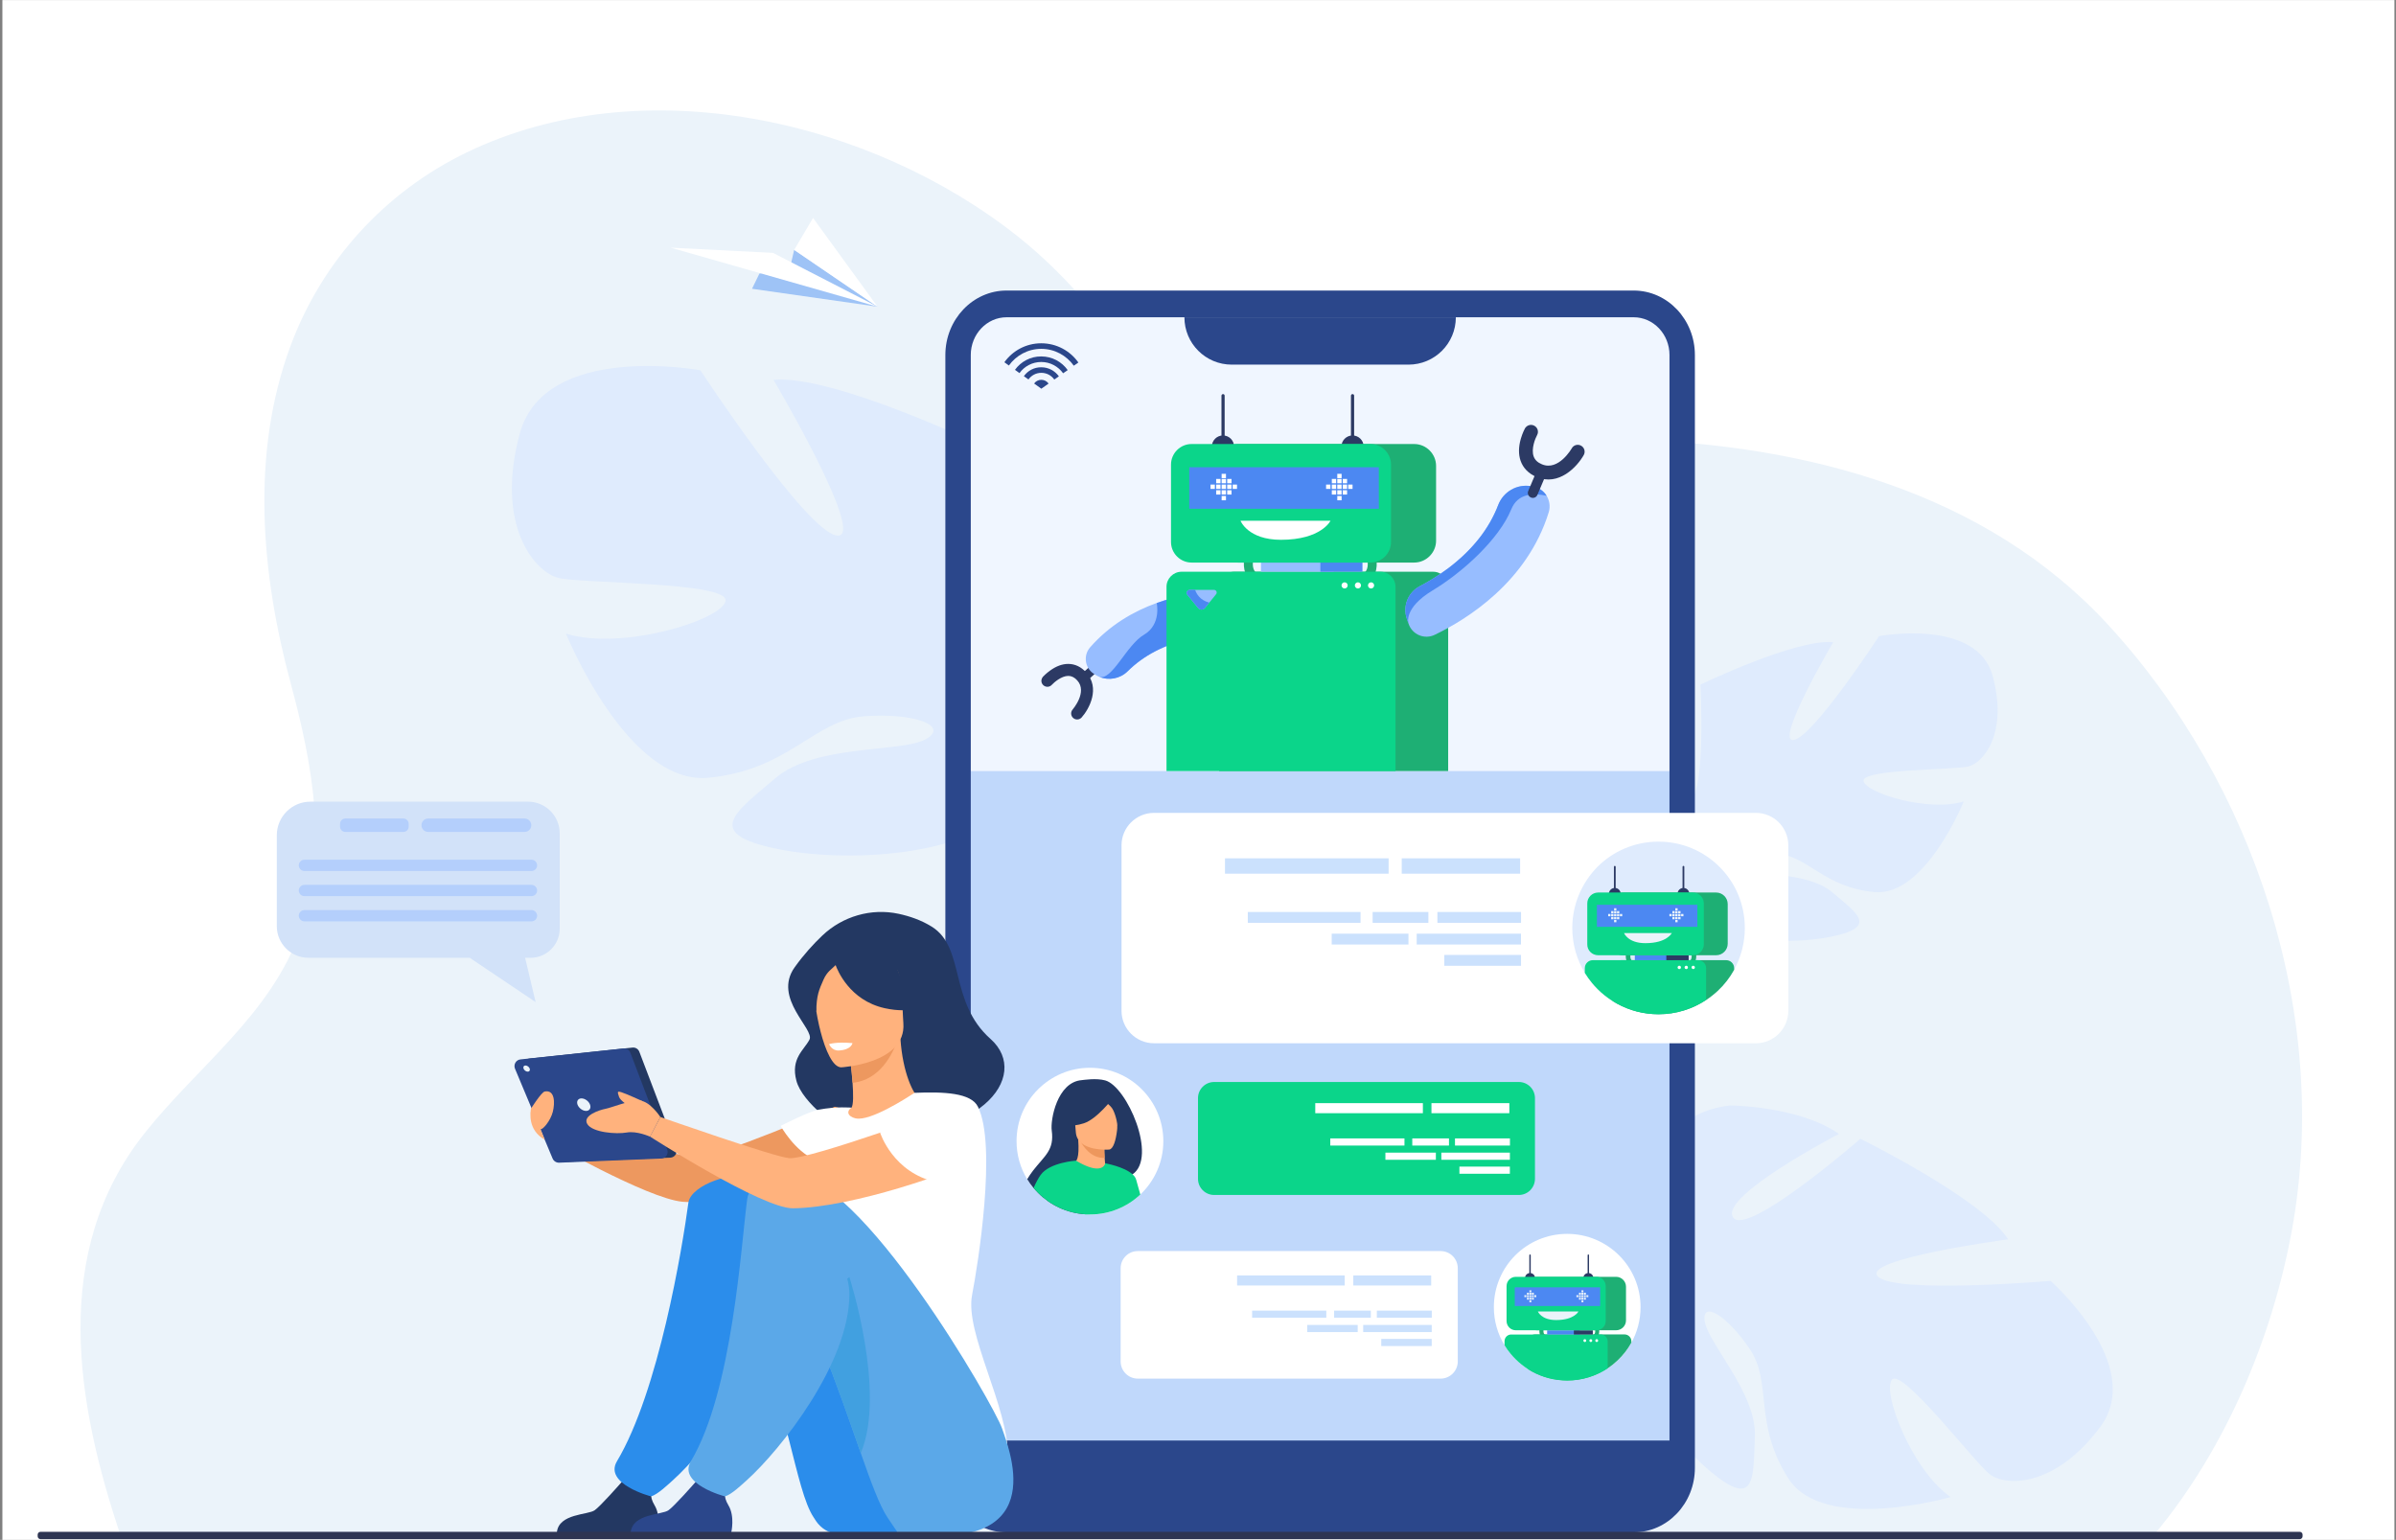 <?xml version="1.0" encoding="utf-8"?>
<!-- Generator: Adobe Illustrator 23.1.0, SVG Export Plug-In . SVG Version: 6.00 Build 0)  -->
<svg version="1.1" id="Слой_1" xmlns="http://www.w3.org/2000/svg" xmlns:xlink="http://www.w3.org/1999/xlink" x="0px" y="0px"
	 viewBox="0 0 2716.2 1745.8" style="enable-background:new 0 0 2716.2 1745.8;" xml:space="preserve">
<rect x="0" y="0" width="2716.2" height="1745.8" fill="#808080" stroke="none"/>
<style type="text/css">
	.st0{fill:#FFFFFF;}
	.st1{fill:#EBF3FA;}
	.st2{fill:#DFEBFD;}
	.st3{fill:#D2E2F9;}
	.st4{fill:#B4CFFC;}
	.st5{fill:#9EC3F6;}
	.st6{fill:#C0D8FB;}
	.st7{fill:#0BD58A;}
	.st8{fill:#F0F6FF;}
	.st9{fill:#2C3A64;}
	.st10{fill:#97BDFF;}
	.st11{fill:#4C88F2;}
	.st12{fill:#1EAF74;}
	.st13{fill:#2B478B;}
	.st14{fill:#233862;}
	.st15{fill:#ED985F;}
	.st16{fill:#FFB27D;}
	.st17{fill:#2B8DEB;}
	.st18{fill:#5BA8E8;}
	.st19{fill:#41A0E0;}
	.st20{fill:#ED975D;}
	.st21{fill:#CBE1FD;}
	.st22{fill:#2E3552;}
</style>
<rect x="2.7" y="0" transform="matrix(-1 -4.489710e-11 4.489710e-11 -1 2717.117 1749.146)" class="st0" width="2711.7" height="1749.1"/>
<g>
	<path class="st1" d="M2443.7,1738c79.5-96.2,131.7-219.9,154.2-341.7c45-243.3-41.5-507.1-208.3-688.2
		c-138.7-150.7-343.3-203.8-541.7-209.7c-85.8-2.6-171.5,3.1-256.8,11.7c-55,5.5-111.5,16-166.9,14.2
		c-52.5-1.7-85.7-43.6-114.8-82.3c-47-62.6-93.2-124.3-155-173.5C986.5,135,728.1,76.7,529.1,172.8
		C436.6,217.5,365.2,295.6,329.4,392c-45.5,122.7-33.3,258.9,0.2,382.9c24.5,90.9,43,188.5,11,280.1
		c-33.3,95.3-116.6,153.8-177.1,230.3C57,1420,86.1,1591.1,137.4,1743L2443.7,1738z"/>
	<path class="st2" d="M2084.7,1285.6c0,0-134.7,70-120.2,94.3c14.6,24.3,144.5-88.8,144.5-88.8s138.1,67.9,167.5,114
		c0,0-167.7,22.3-147.6,42.2c20.1,19.9,195.7,4.9,195.7,4.9s108.5,95.6,56.3,165.6c-52.2,70-108.1,67-125.3,53.6
		c-17.1-13.3-99.2-120.8-110.8-107.2c-11.6,13.6,22.6,102.8,66.5,133.1c0,0-143.8,41.4-183.8-20.9c-40-62.3-18.2-108.5-43.6-146.5
		c-25.4-38.1-55.7-56.7-51.2-31.2s58.6,81.2,56.7,129.6c-1.9,48.3,1.3,83.7-52,38.6c-53.3-45.2-122.3-147.3-96-199.1
		c1.1-2.3,2.2-4.4,3.3-6.5c-2.5,3.9-3.3,6.5-3.3,6.5c-13.6-5.4-52.9,1.4-82.2,7.7c-4.8,1.4-11.6,2.9-21.1,4.8c0,0,0,0,0,0
		c-4.2,1-7.6,1.8-9.9,2.4c-62.4,18.3-136.6,92.7-136.6,92.7l-12.1-9.1c62.7-90.4,165.7-98.9,165.7-98.9
		c76.6-13.3,122.5-51.5,122.5-51.5s-23.3-149.1,93.4-162.5C1961.1,1253.2,2039.8,1253.9,2084.7,1285.6z"/>
	<path class="st2" d="M1912.6,788.5c0,0-21.7,116.4,0.2,119.1s14.9-131.4,14.9-131.4s108.1-52.2,150.5-48.1c0,0-66.9,113.7-45,110.9
		c21.9-2.8,97-117.8,97-117.8s110.8-20.7,128.7,45c17.9,65.7-10.8,98.6-27.2,102.7c-16.4,4.1-121.8,2.9-119.1,16.6
		c2.8,13.7,74,35.5,113.6,23.1c0,0-43.7,108.2-101.2,102.8c-57.5-5.4-75.3-41-110.9-43.7c-35.6-2.7-61.6,6.9-43.8,16.5
		c17.8,9.6,78,3,106.8,27.4c28.8,24.4,52.1,39.4-1.3,50.4c-53.4,11-149.2,4.3-168.4-36.7c-0.8-1.8-1.6-3.5-2.4-5.1
		c1.2,3.4,2.4,5.1,2.4,5.1c-9.8,5.8-24.6,33.2-34.8,54.2c-1.5,3.6-3.8,8.5-7.2,15.3l0,0c-1.4,3-2.5,5.5-3.3,7.3
		c-18.8,47.1-8.7,128.4-8.7,128.4l-11.4,3.1c-25.4-81.9,18.9-149.3,18.9-149.3c28.7-53.4,27.2-100,27.2-100s-102.7-57.4-54.9-135.4
		C1833.3,848.8,1871.6,800.8,1912.6,788.5z"/>
	<path class="st2" d="M589.2,491.7c28.3-104.6,204.8-71.9,204.8-71.9S914,602.8,948.8,607.2c34.9,4.4-71.9-176.5-71.9-176.5
		c67.6-6.5,239.7,76.3,239.7,76.3s-10.9,213.6,24,209.2c34.9-4.4,0-189.6,0-189.6c65.4,19.6,126.4,95.9,126.4,95.9
		c76.3,124.2-87.2,215.7-87.2,215.7s-2.2,74.1,43.6,159.1l0,0c0,0,10.3,15.7,20.8,42.4h-17.8c-1.5-4.8-3.1-9.4-4.8-13.8
		c0,0,0-0.1,0-0.1c0-0.1-0.1-0.1-0.1-0.2c-1.2-2.8-3-6.7-5.2-11.4c0,0,0,0,0,0c0,0,0,0,0,0c-5.4-10.7-9.1-18.5-11.5-24.2
		c0,0,0,0,0-0.1c-16.3-33.5-39.8-77.1-55.5-86.2c0,0,2-2.8,3.8-8.2c-1.2,2.6-2.5,5.3-3.8,8.2c-30.5,65.4-183.1,76.3-268,58.8
		c-85-17.4-47.9-41.4-2.2-80.3c45.8-38.9,141.7-28.7,170-43.9c28.3-15.3-13.1-30.5-69.7-26.2c-56.7,4.4-85,61-176.5,69.7
		c-91.5,8.7-161.3-163.4-161.3-163.4c63.2,19.6,176.5-15.3,180.9-37c4.4-21.8-163.4-19.6-189.6-26.2
		C606.7,648.6,560.9,596.3,589.2,491.7z"/>
	<g>
		<path class="st3" d="M351.8,908.9h246.9c19.7,0,35.8,16.1,35.8,35.8V1053c0,18.1-14.8,32.9-32.9,32.9h-6.3l11.9,50.2l-74.7-50.2
			H349.6c-19.7,0-35.8-16.1-35.8-35.8V946.8C313.9,925.9,330.9,908.9,351.8,908.9z"/>
		<g>
			<path class="st4" d="M345.1,987.5h257.4c3.5,0,6.4-2.9,6.4-6.4l0,0c0-3.5-2.9-6.4-6.4-6.4H345.1c-3.5,0-6.4,2.9-6.4,6.4l0,0
				C338.8,984.6,341.6,987.5,345.1,987.5z"/>
			<path class="st4" d="M345.1,1016h257.4c3.5,0,6.4-2.9,6.4-6.4l0,0c0-3.5-2.9-6.4-6.4-6.4H345.1c-3.5,0-6.4,2.9-6.4,6.4l0,0
				C338.8,1013.2,341.6,1016,345.1,1016z"/>
			<path class="st4" d="M345.1,1044.6h257.4c3.5,0,6.4-2.9,6.4-6.4l0,0c0-3.5-2.9-6.4-6.4-6.4H345.1c-3.5,0-6.4,2.9-6.4,6.4l0,0
				C338.8,1041.7,341.6,1044.6,345.1,1044.6z"/>
			<path class="st4" d="M485.4,943.2h109.3c4.2,0,7.6-3.4,7.6-7.6l0,0c0-4.2-3.4-7.6-7.6-7.6H485.4c-4.2,0-7.6,3.4-7.6,7.6l0,0
				C477.8,939.8,481.2,943.2,485.4,943.2z"/>
			<path class="st4" d="M391.5,943.2h65.8c3.3,0,6-2.7,6-6V934c0-3.3-2.7-6-6-6h-65.8c-3.3,0-6,2.7-6,6v3.2
				C385.5,940.5,388.2,943.2,391.5,943.2z"/>
		</g>
	</g>
	<g>
		<polygon class="st5" points="852.5,327.4 994.8,347.7 900.3,283.3 895.5,304 860.9,310.2 		"/>
		<polygon class="st0" points="994.8,347.7 876.3,286.7 760.3,280.8 		"/>
		<polygon class="st0" points="900.3,283.3 994.8,347.7 921.7,247.1 		"/>
	</g>
	<path class="st6" d="M1086.1,401v1264.7c0,31.2,25.3,56.4,56.5,56.4h708c31.2,0,56.5-25.3,56.5-56.4V401
		c0-31.2-25.3-56.5-56.5-56.5h-708C1111.4,344.6,1086.1,369.8,1086.1,401z"/>
	<g>
		<path class="st0" d="M1633.1,1563h-343.2c-10.8,0-19.5-8.7-19.5-19.5v-105.6c0-10.8,8.7-19.5,19.5-19.5h343.2
			c10.8,0,19.5,8.7,19.5,19.5v105.6C1652.6,1554.2,1643.9,1563,1633.1,1563z"/>
	</g>
	<g>
		<path class="st7" d="M1721.8,1354.8h-345.4c-10.1,0-18.3-8.2-18.3-18.3V1245c0-10.1,8.2-18.3,18.3-18.3h345.4
			c10.1,0,18.3,8.2,18.3,18.3v91.4C1740.1,1346.6,1731.9,1354.8,1721.8,1354.8z"/>
	</g>
	<rect x="1100.5" y="344.6" class="st8" width="794.5" height="529.6"/>
	<g>
		<g>
			<g>
				<path class="st9" d="M1180.6,771c-0.3,2.1,0.5,4.4,2.2,5.9c2.8,2.5,7.1,2.3,9.6-0.5c2.6-2.8,10.9-10.1,18.7-10.1
					c3.7,0,7,1.7,10.1,5.1c12,13.2-5.1,32.8-5.2,33c-2.5,2.8-2.2,7.1,0.6,9.6c2.8,2.5,7.1,2.2,9.6-0.6c8.8-9.9,21.2-33.4,5.1-51.1
					c-5.7-6.3-12.7-9.6-20.3-9.6c-6.7,0-13.6,2.5-20.5,7.5c-4.8,3.4-7.9,6.8-8.3,7.2C1181.4,768.4,1180.8,769.7,1180.6,771z"/>
			</g>
			<g>
				<path class="st9" d="M1224.2,768c0,1.2,0.4,2.4,1.3,3.3c1.8,2,5,2.2,7,0.4l15.8-14.2c2-1.8,2.2-5,0.4-7c-1.8-2-5-2.2-7-0.4
					l-15.8,14.2C1224.8,765.3,1224.2,766.7,1224.2,768z"/>
			</g>
		</g>
		<g>
			<path class="st10" d="M1239.8,763.8l1.4,0.9c1.5,1,3.2,1.9,4.8,2.6c0,0,0,0,0.1,0c10.9,4.6,23.7,2.3,32.4-6.3
				c17.9-17.8,41.5-30.1,70.6-36.8c1.1-0.3,2.2-0.5,3.3-0.7c11-2.3,21.2-3.5,29.6-4c13-0.8,23.5-10.9,24.6-23.9l0.1-0.9l0.4-4.5
				c1.1-11.3-8-20.9-19.3-20.6c-11.1,0.3-25.7,1.4-42,4.6c-10.9,2.1-22.6,5.1-34.5,9.4c-26.1,9.4-53.2,24.9-75.5,50.3
				C1227.9,743,1229.7,757,1239.8,763.8z"/>
		</g>
		<path class="st11" d="M1246,767.3c10.9,4.6,23.7,2.3,32.4-6.3c17.9-17.8,41.5-30.1,70.6-36.8c1.1-0.3,2.2-0.5,3.3-0.7
			c-2.6-24.1-5.2-48.5-5.2-48.5l-1.3-0.7c-10.9,2.1-22.6,5.1-34.5,9.4c0,0,5.5,24.2-14.4,35.9C1276.9,731.3,1260.6,772.3,1246,767.3
			z"/>
		<g>
			<path class="st12" d="M1553.6,657.4c10.2-9.1,6.5-24.5,6.3-25.1l-9.7,2.8l4.8-1.4l-4.9,1.3c0,0.1,2.2,9.5-3.1,14.2L1553.6,657.4z
				"/>
		</g>
		<g>
			<path class="st12" d="M1417.2,657.4c-10.2-9.1-6.5-24.5-6.3-25.1l9.7,2.8l-4.8-1.4l4.9,1.3c0,0.1-2.2,9.5,3.1,14.2L1417.2,657.4z
				"/>
		</g>
		<path class="st12" d="M1641.7,665.3v208.9h-259.6V665.3c0-9.4,7.7-17.1,17-17.1h225.5c3.1,0,6,0.8,8.5,2.3
			c3.2,1.9,5.8,4.8,7.3,8.2C1641.2,660.8,1641.7,663,1641.7,665.3z"/>
		<path class="st7" d="M1582,665.3v208.9h-259.6V665.3c0-9.4,7.7-17.1,17.1-17.1h225.5C1574.3,648.2,1582,655.9,1582,665.3z"/>
		
			<rect x="1429.5" y="637.8" transform="matrix(-1 -4.490154e-11 4.490154e-11 -1 2941.373 1285.973)" class="st10" width="82.4" height="10.4"/>
		
			<rect x="1496.9" y="637.8" transform="matrix(-1 -4.489798e-11 4.489798e-11 -1 3041.436 1285.973)" class="st11" width="47.7" height="10.4"/>
		<path class="st10" d="M1346,674.3l12.1,14.9c2.1,2.6,5.9,2.6,8,0l4.8-6l7.7-9.5c1.6-2,0.2-4.9-2.3-4.9h-27.6
			C1345.8,668.8,1344.2,672.1,1346,674.3z"/>
		<path class="st11" d="M1346,674.3l12.1,14.9c2.1,2.6,5.9,2.6,8,0l4.8-6c-10.5-2.6-14.6-10-16.1-14.5h-6.2
			C1345.8,668.8,1344.2,672.1,1346,674.3z"/>
		<g>
			<path class="st10" d="M1596.8,707.2C1596.8,707.2,1596.8,707.2,1596.8,707.2l-1.7-4.9l-0.3-1c-4.8-14.1,1.4-29.6,14.6-36.6
				c9.4-4.9,20.7-11.7,32.3-20.4c27.4-20.7,46.4-44.7,56.7-71.7c5.8-15.1,21.3-24.1,37.3-21.4l1.9,0.3c6.8,1.2,12.4,5.2,15.7,10.6
				c3.3,5.4,4.4,12.1,2.4,18.7c-24.5,79.2-93,121.5-129,138.8C1615,725.4,1601,719.6,1596.8,707.2z"/>
		</g>
		<path class="st11" d="M1596.8,707.2l-1.7-4.9l-0.3-1c-4.8-14.1,1.4-29.6,14.6-36.6c9.4-4.9,20.7-11.7,32.3-20.4
			c27.4-20.7,46.4-44.7,56.7-71.7c5.8-15.1,21.3-24.1,37.3-21.4l1.9,0.3c6.8,1.2,12.4,5.2,15.7,10.6c-15.2-3.4-32.7-2.7-40,15.2
			c-14.1,34.5-55.8,72-89.4,92.2C1591,689.4,1596.5,706.5,1596.8,707.2z"/>
		<g>
			<g>
				<path class="st9" d="M1732.2,482.5c2.2-1.1,4.9-1.1,7.2,0.2c3.8,2.1,5.2,6.8,3.1,10.6c-2.1,3.8-6.9,15.7-3.9,24.1
					c1.4,4,4.5,7,9.4,9c18.9,8,33.7-17.9,33.8-18.1c2.1-3.8,6.9-5.1,10.6-3c3.8,2.1,5.1,6.9,3,10.6c-7.5,13.3-28.2,35.6-53.5,24.9
					c-9-3.8-15.2-10.1-18.1-18.4c-2.5-7.3-2.4-15.7,0.3-25.1c1.9-6.5,4.4-11.2,4.7-11.7C1729.6,484.3,1730.8,483.2,1732.2,482.5z"/>
			</g>
			<g>
				<path class="st9" d="M1745.3,531c1.3-0.4,2.7-0.4,4.1,0.1c2.9,1.2,4.3,4.6,3,7.4l-9.5,22.5c-1.2,2.9-4.5,4.3-7.4,3
					c-2.9-1.2-4.3-4.6-3-7.4l9.5-22.5C1742.6,532.6,1743.9,531.5,1745.3,531z"/>
			</g>
		</g>
		<path class="st9" d="M1520.7,506.3c0-7,5.7-12.6,12.6-12.6c7,0,12.6,5.7,12.6,12.6c0,7-5.7,12.6-12.6,12.6
			C1526.4,519,1520.7,513.3,1520.7,506.3z"/>
		<path class="st9" d="M1533.3,501.5L1533.3,501.5c-1,0-1.8-0.8-1.8-1.8v-51.1c0-1,0.8-1.8,1.8-1.8l0,0c1,0,1.8,0.8,1.8,1.8v51.1
			C1535.2,500.7,1534.3,501.5,1533.3,501.5z"/>
		<path class="st9" d="M1373.8,506.3c0-7,5.7-12.6,12.6-12.6c7,0,12.6,5.7,12.6,12.6c0,7-5.7,12.6-12.6,12.6
			C1379.5,519,1373.8,513.3,1373.8,506.3z"/>
		<path class="st12" d="M1403.4,637.8h199.8c13.6,0,24.8-11.2,24.8-24.8v-84.8c0-13.6-11.2-24.8-24.8-24.8h-199.8
			c-13.6,0-24.8,11.2-24.8,24.8V613C1378.7,626.6,1389.8,637.8,1403.4,637.8z"/>
		<path class="st7" d="M1350.8,637.8h202.8c12.8,0,23.3-10.5,23.3-23.3v-87.8c0-12.8-10.5-23.3-23.3-23.3h-202.8
			c-12.8,0-23.3,10.5-23.3,23.3v87.8C1327.5,627.3,1338,637.8,1350.8,637.8z"/>
		<path class="st0" d="M1406.3,590.4h102c0,0-10.4,21.6-56.2,21.6C1414.6,612,1406.3,590.4,1406.3,590.4z"/>
		<rect x="1348.2" y="529.7" class="st11" width="214.9" height="47.1"/>
		<rect x="1384.9" y="549.4" class="st0" width="4.9" height="4.9"/>
		<rect x="1378.7" y="549.4" class="st0" width="4.9" height="4.9"/>
		<rect x="1378.7" y="555.8" class="st0" width="4.9" height="4.9"/>
		<rect x="1372.3" y="549.4" class="st0" width="4.9" height="4.9"/>
		<rect x="1391.2" y="549.4" class="st0" width="4.9" height="4.9"/>
		<rect x="1391.2" y="555.8" class="st0" width="4.9" height="4.9"/>
		<rect x="1397.4" y="549.4" class="st0" width="4.9" height="4.9"/>
		<rect x="1384.9" y="543" class="st0" width="4.9" height="4.9"/>
		<rect x="1384.9" y="537.2" class="st0" width="4.9" height="4.9"/>
		<rect x="1391.2" y="543" class="st0" width="4.9" height="4.9"/>
		<rect x="1378.7" y="543" class="st0" width="4.9" height="4.9"/>
		<rect x="1384.9" y="555.8" class="st0" width="4.9" height="4.9"/>
		<rect x="1384.9" y="562.3" class="st0" width="4.9" height="4.9"/>
		<rect x="1516" y="549.4" class="st0" width="4.9" height="4.9"/>
		<rect x="1509.8" y="549.4" class="st0" width="4.9" height="4.9"/>
		<rect x="1509.8" y="555.8" class="st0" width="4.9" height="4.9"/>
		<rect x="1503.3" y="549.4" class="st0" width="4.9" height="4.9"/>
		<rect x="1522.2" y="549.4" class="st0" width="4.9" height="4.9"/>
		<rect x="1522.2" y="555.8" class="st0" width="4.9" height="4.9"/>
		<rect x="1528.4" y="549.4" class="st0" width="4.9" height="4.9"/>
		<rect x="1516" y="543" class="st0" width="4.9" height="4.9"/>
		<rect x="1516" y="537.2" class="st0" width="4.9" height="4.9"/>
		<rect x="1522.2" y="543" class="st0" width="4.9" height="4.9"/>
		<rect x="1509.8" y="543" class="st0" width="4.9" height="4.9"/>
		<rect x="1516" y="555.8" class="st0" width="4.9" height="4.9"/>
		<rect x="1516" y="562.3" class="st0" width="4.9" height="4.9"/>
		<path class="st9" d="M1386.5,501.5L1386.5,501.5c-1,0-1.8-0.8-1.8-1.8v-51.1c0-1,0.8-1.8,1.8-1.8l0,0c1,0,1.8,0.8,1.8,1.8v51.1
			C1388.3,500.7,1387.5,501.5,1386.5,501.5z"/>
		<g>
			<path class="st0" d="M1520.8,663.7c0-1.9,1.6-3.5,3.5-3.5s3.5,1.6,3.5,3.5s-1.6,3.5-3.5,3.5S1520.8,665.6,1520.8,663.7z"/>
			<path class="st0" d="M1535.9,663.7c0-1.9,1.6-3.5,3.5-3.5s3.5,1.6,3.5,3.5s-1.6,3.5-3.5,3.5S1535.9,665.6,1535.9,663.7z"/>
			<path class="st0" d="M1550.8,663.7c0-1.9,1.6-3.5,3.5-3.5c1.9,0,3.5,1.6,3.5,3.5s-1.6,3.5-3.5,3.5
				C1552.3,667.2,1550.8,665.6,1550.8,663.7z"/>
		</g>
	</g>
	<g>
		<path class="st13" d="M1396.4,413.4h200.3c29.7,0,53.7-24,53.7-53.7l0,0h-307.7l0,0C1342.7,389.4,1366.7,413.4,1396.4,413.4z"/>
		<g>
			<path class="st13" d="M1071.7,1664.2V402.5c0-40.3,31.1-73.1,69.4-73.1H1852c38.3,0,69.4,32.8,69.4,73.1v1261.7
				c0,40.3-31.1,73.1-69.4,73.1h-710.9C1102.8,1737.3,1071.7,1704.5,1071.7,1664.2z M1141.1,359.7c-22.4,0-40.6,19.2-40.6,42.8
				v1261.7c0,23.6,18.2,42.8,40.6,42.8H1852c22.4,0,40.6-19.2,40.6-42.8V402.5c0-23.6-18.2-42.8-40.6-42.8H1141.1z"/>
		</g>
		<path class="st13" d="M1144.8,1721.7h725.5c20.7,0,37.6-16.8,37.6-37.6v-50.9h-822.7v28.8
			C1085.2,1695,1111.9,1721.7,1144.8,1721.7z"/>
	</g>
	<g id="girl_2_3_">
		<path class="st14" d="M1018.6,1036c-31-6.6-63.3,2.8-86.3,24.6c-10.1,9.6-21.2,21.7-31.4,36c-25.3,35.3,23.1,70.3,16.7,82.2
			c-6.4,12-21.4,21.4-14.8,46.4c6.5,25,49.6,57.4,63.6,58.8c142.3,14.6,204-63.8,156.5-106.1c-47.6-42.3-28.2-103.6-66.8-127.4
			C1044.2,1043.1,1031.1,1038.7,1018.6,1036z"/>
		<path class="st15" d="M946.3,1254.7c0,0-134,58.4-158.3,57.3c-24.3-1.1-174.2-45.6-174.2-45.6l3.8,25.8c0,0,115.7,66.5,156.1,70.3
			c39.8,3.7,175.9-35.7,189.1-44.1C975.9,1310.1,984.5,1263.1,946.3,1254.7z"/>
		<path class="st16" d="M930,1318.5c11.8,8.2,26.5,14.9,45,19.2c69.4,16,96-42.6,106-82.9c-9.5-5.4-18.4-6.6-23.5-7.2
			c-5-0.6-10.3-1-14.7-1.2c-7.8-6-19.4-30.4-22-68.4l-3.3,0.9l-54.7,15c0,0,2.5,17.4,3.7,33.8c0.9,12.9,1.1,25.2-1.3,28.2
			c-4.3,0.9-6.8,1.5-6.8,1.5s0,0,0,0.1C957.7,1258.6,941.8,1284.7,930,1318.5z"/>
		<path class="st15" d="M962.9,1193.8c0,0,2.5,17.4,3.7,33.8c31-3.1,45.4-32.6,51-48.8L962.9,1193.8z"/>
		<path class="st16" d="M953.7,1210.1c0,0,73.6-4.1,70.4-49.8c-3.2-45.8,4.1-77.1-43-76.5c-47.1,0.7-55,18.8-57.6,34.3
			C920.7,1133.6,934.4,1210,953.7,1210.1z"/>
		<path class="st14" d="M923.7,1092.5c10.4-14.6,19.2-12.2,24.3-8.4c38.6-25,66.8,5.8,66.8,5.8c7.3,32.5,32.3,49.6,32.3,49.6
			s-13,10.4-44.3,3.5c-39.9-8.9-53.6-43.5-55.5-48.8c-4.2,4.4-9.6,7.1-13.8,16.6c-4.9,11.2-8,17.7-8.1,36.1
			C925.4,1146.9,908.1,1114.4,923.7,1092.5z"/>
		<path class="st0" d="M1102,1468.1c6.6-34,28.3-169.7,6.6-213.4c-7.8-15.7-38.3-17.1-71.8-15.7c-10.4,6.7-50.1,32.2-66.5,29
			c-0.2,0-0.5-0.1-0.9-0.2c-7.7-1.9-10.6-7.3-4.2-12c0,0-16.6-1.6-37.2,2.3c-11.6,2.2-43,18.4-43,18.4s15.8,28.6,39.1,38.4
			c-4,35.5,1.9,51.1,38.7,133c31.1,69.2-4.2,131.6-4.2,131.6s183,147.1,184,72.2C1143.5,1595.3,1093.5,1511.5,1102,1468.1z"/>
		<path class="st17" d="M949.6,1739.4c-10-1.1-18.9-6.6-24.5-14.9c-0.9-1.3-1.8-2.7-2.8-4.3c-20.8-31.5-28.9-128.1-75.8-231
			c-11.4-25-52.4-29.5-63.5-57.9c0,0-27.5-91.8,52.6-94.5c80.1-2.7,214.5,255.3,216.7,282.4C1054.4,1645.6,1105.3,1757,949.6,1739.4
			z"/>
		<path class="st14" d="M631.3,1737.3h114c0,0,4.3-18.2-3.2-30.6c-6.6-10.9-4.1-17.2,0.8-26.2c-5.2,2.1-11.8,4-19.2,3.6
			c-5.7-0.3-11.7-2.9-17-6c-4.9,5.6-25.9,29.4-32.5,34.1C666.8,1717.7,633.5,1715.7,631.3,1737.3z"/>
		<path class="st17" d="M780.4,1363.5c-6.9,51.5-33.7,213.9-81,293.2c-15.2,25.6,38.4,39.9,38.7,39.8c7.2-1.9,19.2-13.4,24.7-18.3
			c38.4-34.6,116.3-132.6,116.3-211.1c0-38.3,0.7-111.5-27.2-130.1C834.9,1325.5,783.1,1343.1,780.4,1363.5z"/>
		<path class="st18" d="M1017.6,1737.3c0,0-4.2-5.9-11.6-17c-8.8-13.3-18.5-39.4-30.2-72.9c-12.4-35.2-27-78.4-45.4-123.5
			c-5.7-13.9-11.7-28-18.1-42c-11.4-25-42.8-21.6-54-49.9c0,0-43.6-98.1,36.5-100.9c80.1-2.7,232.3,262.5,241.1,288.2
			C1145.6,1647.5,1192.3,1764.3,1017.6,1737.3z"/>
		<path class="st13" d="M715,1737.3h114c0,0,4.3-18.2-3.2-30.6c-6.6-10.9-4.1-17.2,0.8-26.2c-5.2,2.1-11.8,4-19.2,3.6
			c-5.7-0.3-11.7-2.9-17-6c-4.9,5.6-25.9,29.4-32.5,34.1C750.5,1717.7,717.2,1715.7,715,1737.3z"/>
		<path class="st19" d="M975.8,1647.4c-12.4-35.2-27-78.4-45.4-123.5c4.8-34.1,15.1-64,32.5-76
			C962.9,1447.9,1005,1578.4,975.8,1647.4z"/>
		<path class="st18" d="M847,1359.9c-6.9,51.5-16.5,217.6-63.8,296.8c-15.2,25.6,38.4,39.9,38.7,39.8c7.2-1.9,19.2-13.4,24.7-18.3
			c38.4-34.6,116.3-132.6,116.3-211.1c0-38.3-45-108.4-72.8-127C872.9,1328.6,849.7,1339.4,847,1359.9z"/>
		<g>
			<path class="st14" d="M600.2,1200.1l116.8-12.4c3.4-0.4,6.6,1.6,7.8,4.8l41.8,109.8c1.8,4.8-1.6,10-6.7,10.2l-115.9,4.7
				c-3.1,0.1-6-1.7-7.3-4.6l-42.7-102C592.1,1205.8,595.1,1200.6,600.2,1200.1z"/>
			<path class="st13" d="M590,1201.1l116.8-12.4c3.4-0.4,6.6,1.6,7.8,4.8l41.8,109.8c1.8,4.8-1.6,10-6.7,10.2l-115.9,4.7
				c-3.1,0.1-6-1.7-7.3-4.6l-42.7-102C581.9,1206.9,585,1201.6,590,1201.1z"/>
			<path class="st1" d="M654.7,1252.4c-1.4-3.9,0.6-7.1,4.5-7.1c3.9,0,8.3,3.2,9.7,7.1c1.4,3.9-0.6,7.1-4.5,7.1
				C660.5,1259.5,656.2,1256.3,654.7,1252.4z"/>
			<path class="st1" d="M593.5,1211.5c-0.7-1.9,0.3-3.5,2.2-3.5c1.9,0,4.1,1.6,4.8,3.5c0.7,1.9-0.3,3.5-2.2,3.5
				C596.3,1215,594.2,1213.4,593.5,1211.5z"/>
		</g>
		<path class="st16" d="M1081.1,1254.7c0,0-161.8,59.6-186.1,58.4c-15.7-0.8-146.4-46.7-146.4-46.7l-11.7,22.2
			c0,0,127.1,81.7,162.1,81.3c69-0.8,185.5-43.2,198.6-51.5S1119.3,1263.1,1081.1,1254.7z"/>
		<path class="st16" d="M748.6,1266.4c0,0-11.7-18-23.4-18.6c-11.7-0.5-31.8,8-38.7,9.3c-6.9,1.3-26.5,7.7-20.7,17.3
			c5.8,9.6,32.9,11.7,44.6,9.6c11.7-2.1,26.5,4.7,26.5,4.7L748.6,1266.4z"/>
		<path class="st16" d="M728.3,1248.4c0,0-18.6-8.5-23.9-10.1c-5.3-1.6-4.2,0-2.7,5.1c1.6,5,11.1,9.8,11.1,11.4
			S728.3,1248.4,728.3,1248.4z"/>
		<path class="st16" d="M602,1256.8c0,0,11.7-18.5,15.5-19.3c11.7-2.3,11.7,13.1,9.2,23c-2.7,10.6-11.7,20.7-14.1,19.8
			C610.2,1279.5,599.3,1266.6,602,1256.8z"/>
		<path class="st16" d="M601.6,1260.5c0,0-3.7,20.8,16,31.6l-5.8-14.3L601.6,1260.5z"/>
		<path class="st0" d="M939.9,1183.8c0,0,7-2.8,26.5-1.2c0,0-1,7.6-15.5,8.4C942.8,1191.4,939.9,1183.8,939.9,1183.8z"/>
		<path class="st0" d="M997.7,1284.1c0,0,14.5,45.8,64.2,56.2c0,0,82.1-25.3,41.2-81.2C1103.1,1259.1,1062.7,1229.1,997.7,1284.1z"
			/>
	</g>
	<g>
		<path class="st0" d="M1693.5,1482c0,15.8,4.4,30.6,12.1,43.2c0,0,0,0,0,0c2.1,3.5,4.5,6.8,7.1,9.9c1.7,2,3.4,3.9,5.2,5.7
			c4.4,4.4,9.3,8.3,14.6,11.7c11.4,7.2,24.6,11.6,38.8,12.5c1.8,0.1,3.5,0.2,5.3,0.2c17,0,32.7-5.1,45.9-13.8
			c4-2.6,7.7-5.6,11.1-8.8c6.3-5.9,11.6-12.7,15.8-20.3c6.6-11.9,10.4-25.7,10.4-40.3c0-23-9.3-43.8-24.4-58.8
			c-15.1-15-35.8-24.3-58.8-24.3c-23,0-43.8,9.3-58.8,24.3C1702.8,1438.2,1693.5,1459,1693.5,1482z"/>
		<g>
			<g>
				<path class="st12" d="M1809.8,1517.1c4.6-4.1,2.9-11,2.8-11.3l-4.4,1.2l2.2-0.6l-2.2,0.6c0,0,1,4.3-1.4,6.4L1809.8,1517.1z"/>
			</g>
			<g>
				<path class="st12" d="M1748.3,1517.1c-4.6-4.1-2.9-11-2.8-11.3l4.4,1.2l-2.2-0.6l2.2,0.6c0,0-1,4.3,1.4,6.4L1748.3,1517.1z"/>
			</g>
			<path class="st12" d="M1732.5,1520.6v31.8c11.4,7.2,24.6,11.6,38.8,12.5c1.8,0.1,3.5,0.2,5.3,0.2c17,0,32.7-5.1,45.9-13.8
				c4-2.6,7.7-5.6,11.1-8.8c6.3-5.9,11.6-12.7,15.8-20.3v-1.6c0-4.2-3.5-7.7-7.7-7.7h-101.6
				C1735.9,1512.9,1732.5,1516.4,1732.5,1520.6z"/>
			<path class="st7" d="M1705.6,1520.6v4.6c2.1,3.5,4.5,6.8,7.1,9.9c1.7,2,3.4,3.9,5.2,5.7c4.4,4.4,9.3,8.3,14.6,11.7
				c11.4,7.2,24.6,11.6,38.8,12.5c1.8,0.1,3.5,0.2,5.3,0.2c17,0,32.7-5.1,45.9-13.8v-30.7c0-4.2-3.5-7.7-7.7-7.7h-101.6
				C1709,1512.9,1705.6,1516.4,1705.6,1520.6z"/>
			
				<rect x="1753.8" y="1508.2" transform="matrix(-1 -4.487090e-11 4.487090e-11 -1 3544.792 3021.164)" class="st11" width="37.1" height="4.7"/>
			
				<rect x="1784.2" y="1508.2" transform="matrix(-1 -4.489354e-11 4.489354e-11 -1 3589.876 3021.164)" class="st9" width="21.5" height="4.7"/>
			<path class="st9" d="M1794.9,1449c0-3.1,2.5-5.7,5.7-5.7s5.7,2.5,5.7,5.7s-2.5,5.7-5.7,5.7S1794.9,1452.2,1794.9,1449z"/>
			<path class="st9" d="M1800.6,1446.8L1800.6,1446.8c-0.4,0-0.8-0.4-0.8-0.8v-23c0-0.4,0.4-0.8,0.8-0.8l0,0c0.4,0,0.8,0.4,0.8,0.8
				v23C1801.4,1446.5,1801.1,1446.8,1800.6,1446.8z"/>
			<path class="st9" d="M1728.8,1449c0-3.1,2.5-5.7,5.7-5.7c3.1,0,5.7,2.5,5.7,5.7s-2.5,5.7-5.7,5.7
				C1731.3,1454.7,1728.8,1452.2,1728.8,1449z"/>
			<path class="st12" d="M1742.1,1508.2h90c6.1,0,11.2-5,11.2-11.2v-38.2c0-6.1-5-11.2-11.2-11.2h-90c-6.1,0-11.2,5-11.2,11.2v38.2
				C1730.9,1503.2,1736,1508.2,1742.1,1508.2z"/>
			<path class="st7" d="M1718.4,1508.2h91.4c5.8,0,10.5-4.7,10.5-10.5v-39.6c0-5.8-4.7-10.5-10.5-10.5h-91.4
				c-5.8,0-10.5,4.7-10.5,10.5v39.6C1707.9,1503.5,1712.6,1508.2,1718.4,1508.2z"/>
			<path class="st1" d="M1743.4,1486.9h46c0,0-4.7,9.7-25.3,9.7C1747.1,1496.6,1743.4,1486.9,1743.4,1486.9z"/>
			<rect x="1717.2" y="1459.5" class="st11" width="96.8" height="21.2"/>
			<rect x="1733.8" y="1468.4" class="st1" width="2.2" height="2.2"/>
			<rect x="1731" y="1468.4" class="st1" width="2.2" height="2.2"/>
			<rect x="1731" y="1471.3" class="st1" width="2.2" height="2.2"/>
			<rect x="1728.1" y="1468.4" class="st1" width="2.2" height="2.2"/>
			<rect x="1736.6" y="1468.4" class="st1" width="2.2" height="2.2"/>
			<rect x="1736.6" y="1471.3" class="st1" width="2.2" height="2.2"/>
			<rect x="1739.4" y="1468.4" class="st1" width="2.2" height="2.2"/>
			<rect x="1733.8" y="1465.6" class="st1" width="2.2" height="2.2"/>
			<rect x="1733.8" y="1462.9" class="st1" width="2.2" height="2.2"/>
			<rect x="1736.6" y="1465.6" class="st1" width="2.2" height="2.2"/>
			<rect x="1731" y="1465.6" class="st1" width="2.2" height="2.2"/>
			<rect x="1733.8" y="1471.3" class="st1" width="2.2" height="2.2"/>
			<rect x="1733.8" y="1474.2" class="st1" width="2.2" height="2.2"/>
			<rect x="1792.8" y="1468.4" class="st1" width="2.2" height="2.2"/>
			<rect x="1790" y="1468.4" class="st1" width="2.2" height="2.2"/>
			<rect x="1790" y="1471.3" class="st1" width="2.2" height="2.2"/>
			<rect x="1787.1" y="1468.4" class="st1" width="2.2" height="2.2"/>
			<rect x="1795.6" y="1468.4" class="st1" width="2.2" height="2.2"/>
			<rect x="1795.6" y="1471.3" class="st1" width="2.2" height="2.2"/>
			<rect x="1798.4" y="1468.4" class="st1" width="2.2" height="2.2"/>
			<rect x="1792.8" y="1465.6" class="st1" width="2.2" height="2.2"/>
			<rect x="1792.8" y="1462.9" class="st1" width="2.2" height="2.2"/>
			<rect x="1795.6" y="1465.6" class="st1" width="2.2" height="2.2"/>
			<rect x="1790" y="1465.6" class="st1" width="2.2" height="2.2"/>
			<rect x="1792.8" y="1471.3" class="st1" width="2.2" height="2.2"/>
			<rect x="1792.8" y="1474.2" class="st1" width="2.2" height="2.2"/>
			<path class="st9" d="M1734.5,1446.8L1734.5,1446.8c-0.4,0-0.8-0.4-0.8-0.8v-23c0-0.4,0.4-0.8,0.8-0.8l0,0c0.4,0,0.8,0.4,0.8,0.8
				v23C1735.3,1446.5,1734.9,1446.8,1734.5,1446.8z"/>
			<g>
				<path class="st0" d="M1795,1519.9c0-0.9,0.7-1.6,1.6-1.6c0.9,0,1.6,0.7,1.6,1.6s-0.7,1.6-1.6,1.6
					C1795.7,1521.5,1795,1520.8,1795,1519.9z"/>
				<path class="st0" d="M1801.8,1519.9c0-0.9,0.7-1.6,1.6-1.6s1.6,0.7,1.6,1.6s-0.7,1.6-1.6,1.6S1801.8,1520.8,1801.8,1519.9z"/>
				<path class="st0" d="M1808.5,1519.9c0-0.9,0.7-1.6,1.6-1.6c0.9,0,1.6,0.7,1.6,1.6s-0.7,1.6-1.6,1.6
					C1809.2,1521.5,1808.5,1520.8,1808.5,1519.9z"/>
			</g>
		</g>
	</g>
	<g>
		<path class="st0" d="M1318.8,1293.8c0,23.9-10.1,45.4-26.2,60.6c-14.9,14-34.9,22.6-57,22.6c-1.8,0-3.6-0.1-5.3-0.2
			c-20.8-1.3-39.6-10.3-53.5-24.2c-1.8-1.8-3.6-3.7-5.2-5.7c-2.6-3.1-5-6.4-7.1-9.9c-7.7-12.6-12.1-27.4-12.1-43.2
			c0-23,9.3-43.8,24.4-58.8s35.8-24.4,58.8-24.4c23,0,43.8,9.3,58.8,24.4C1309.5,1250.1,1318.8,1270.9,1318.8,1293.8z"/>
		<path class="st14" d="M1252.9,1224.9c-10.2-2.8-24.3-0.5-26.6-0.3c-27.9,2.2-35.7,45.1-34,57.2c3,22.3-7.9,28.2-21.3,45.5
			c-2.5,3.3-4.7,6.5-6.5,9.6c2.1,3.5,4.5,6.8,7.1,9.9c1.7,2,3.4,3.9,5.2,5.7c13.9,13.9,32.6,22.9,53.5,24.2
			c15.2-13.3,35.8-31.5,48.7-42.8c1.8-0.7,3.4-1.5,4.9-2.5C1312.4,1311.9,1277.6,1231.7,1252.9,1224.9z"/>
		<path class="st16" d="M1255.1,1326.7c0.1,0-11.6,7.1-20.8,5.2c-8.7-1.8-17.6-13.6-17.4-13.6c3.6-0.9,6.9-5,5.4-26.4l1.7,0.2
			l27.9,3.7c0,0-0.1,8.7,0.4,16.9C1252.7,1319.6,1253.5,1326.1,1255.1,1326.7z"/>
		<path class="st20" d="M1251.8,1295.9c0,0-0.1,8.7,0.4,16.9c-15.4,0.5-24.5-13-28.3-20.6L1251.8,1295.9z"/>
		<path class="st16" d="M1257.5,1303.3c0,0-36.4,2.9-37.9-19.8s-7.1-37.6,16.1-40.5c23.2-2.8,28.3,5.6,30.6,13
			C1268.6,1263.5,1266.9,1301.9,1257.5,1303.3z"/>
		<path class="st14" d="M1262.3,1244.2c0,0-18.4,24.4-33.5,29.3c-15.1,4.9-22,1.2-22,1.2s7.5-9.5,10.3-22.9c0.8-3.9,3.7-7.1,7.6-8.3
			C1235.5,1240.3,1256.3,1235.3,1262.3,1244.2z"/>
		<path class="st14" d="M1247.8,1245.6c0,0,9.2,5.7,12.7,10.6c3.4,4.7,6.8,17.2,6.1,22.5c0,0,6.8-25.5-2.3-35.2
			C1254.7,1233.2,1247.8,1245.6,1247.8,1245.6z"/>
		<path class="st7" d="M1288.1,1337.8c-0.6-2.4-2.1-4.5-4.1-6.3c-9.6-8.9-31.1-12.6-31.1-12.6v0c0,0,0,0.1,0,0.2v0l0,0c0,0,0,0,0,0
			c-0.3,1.2-2,5.7-9.2,5.7c-4.9,0-12.4-2.1-23.7-8.8c-0.1,0-0.1-0.1-0.2-0.1c0,0,0,0,0,0v0c0,0-29.8,1.8-40.1,16.2
			c-2.4,3.3-5.2,8.4-8,14.7c1.7,2,3.4,3.9,5.2,5.7c13.9,13.9,32.6,22.9,53.5,24.2c-0.1,0.1-0.1,0.1-0.2,0.2h5.5
			c22.1,0,42.1-8.6,57-22.6C1290.5,1346.8,1288.9,1340.8,1288.1,1337.8z"/>
	</g>
	<g>
		<g>
			<path class="st0" d="M1990.5,1182.8h-682.3c-20.3,0-36.8-16.5-36.8-36.8V958.4c0-20.3,16.5-36.8,36.8-36.8h682.3
				c20.3,0,36.8,16.5,36.8,36.8V1146C2027.3,1166.3,2010.8,1182.8,1990.5,1182.8z"/>
		</g>
		<g>
			<path class="st2" d="M1782.4,1052.1c0,18.6,5.2,36,14.2,50.8c0,0,0,0,0,0c2.5,4.1,5.3,8,8.3,11.6c1.9,2.3,4,4.6,6.1,6.7
				c5.2,5.2,10.9,9.8,17.2,13.7c13.4,8.4,29,13.7,45.7,14.7c2.1,0.1,4.2,0.2,6.3,0.2c19.9,0,38.5-6,53.9-16.2
				c4.7-3.1,9-6.5,13.1-10.3c7.4-6.9,13.7-15,18.6-23.9c7.8-14,12.2-30.2,12.2-47.4c0-27-10.9-51.5-28.7-69.2
				c-17.7-17.7-42.1-28.6-69.2-28.6c-27,0-51.5,10.9-69.2,28.6C1793.4,1000.7,1782.4,1025.1,1782.4,1052.1z"/>
			<g>
				<g>
					<path class="st12" d="M1919.2,1093.5c5.4-4.8,3.4-13,3.4-13.3l-5.1,1.5l2.6-0.7l-2.6,0.7c0,0,1.2,5-1.6,7.5L1919.2,1093.5z"/>
				</g>
				<g>
					<path class="st12" d="M1846.8,1093.5c-5.4-4.8-3.4-13-3.4-13.3l5.1,1.5l-2.6-0.7l2.6,0.7c0,0-1.2,5,1.6,7.5L1846.8,1093.5z"/>
				</g>
				<path class="st12" d="M1828.3,1097.6v37.4c13.4,8.4,29,13.7,45.7,14.7c2.1,0.1,4.2,0.2,6.3,0.2c19.9,0,38.5-6,53.9-16.2
					c4.7-3.1,9-6.5,13.1-10.3c7.4-6.9,13.7-15,18.6-23.9v-1.9c0-5-4.1-9-9-9h-119.5C1832.3,1088.6,1828.3,1092.6,1828.3,1097.6z"/>
				<path class="st7" d="M1796.6,1097.6v5.4c2.5,4.1,5.3,8,8.3,11.6c1.9,2.3,4,4.6,6.1,6.7c5.2,5.2,10.9,9.8,17.2,13.7
					c13.4,8.4,29,13.7,45.7,14.7c2.1,0.1,4.2,0.2,6.3,0.2c19.9,0,38.5-6,53.9-16.2v-36.1c0-5-4.1-9-9-9h-119.5
					C1800.7,1088.6,1796.6,1092.6,1796.6,1097.6z"/>
				
					<rect x="1853.4" y="1083" transform="matrix(-1 -4.489976e-11 4.489976e-11 -1 3750.401 2171.62)" class="st11" width="43.7" height="5.5"/>
				
					<rect x="1889.1" y="1083" transform="matrix(-1 -4.494106e-11 4.494106e-11 -1 3803.424 2171.62)" class="st9" width="25.3" height="5.5"/>
				<circle class="st9" cx="1908.4" cy="1013.4" r="6.7"/>
				<path class="st9" d="M1908.4,1010.8L1908.4,1010.8c-0.5,0-1-0.4-1-1v-27.1c0-0.5,0.4-1,1-1l0,0c0.5,0,1,0.4,1,1v27.1
					C1909.4,1010.4,1908.9,1010.8,1908.4,1010.8z"/>
				<circle class="st9" cx="1830.6" cy="1013.4" r="6.7"/>
				<path class="st12" d="M1839.6,1083h105.9c7.2,0,13.1-5.9,13.1-13.1V1025c0-7.2-5.9-13.1-13.1-13.1h-105.9
					c-7.2,0-13.1,5.9-13.1,13.1v44.9C1826.4,1077.1,1832.3,1083,1839.6,1083z"/>
				<path class="st7" d="M1811.7,1083h107.5c6.8,0,12.3-5.6,12.3-12.3v-46.5c0-6.8-5.6-12.3-12.3-12.3h-107.5
					c-6.8,0-12.3,5.6-12.3,12.3v46.5C1799.3,1077.5,1804.9,1083,1811.7,1083z"/>
				<path class="st1" d="M1841.1,1057.9h54.1c0,0-5.5,11.4-29.8,11.4C1845.5,1069.4,1841.1,1057.9,1841.1,1057.9z"/>
				<rect x="1810.3" y="1025.8" class="st11" width="113.9" height="25"/>
				<rect x="1829.8" y="1036.2" class="st1" width="2.6" height="2.6"/>
				<rect x="1826.5" y="1036.2" class="st1" width="2.6" height="2.6"/>
				<rect x="1826.5" y="1039.6" class="st1" width="2.6" height="2.6"/>
				<rect x="1823.1" y="1036.2" class="st1" width="2.6" height="2.6"/>
				<rect x="1833.1" y="1036.2" class="st1" width="2.6" height="2.6"/>
				<rect x="1833.1" y="1039.6" class="st1" width="2.6" height="2.6"/>
				<rect x="1836.4" y="1036.2" class="st1" width="2.6" height="2.6"/>
				<rect x="1829.8" y="1032.9" class="st1" width="2.6" height="2.6"/>
				<rect x="1829.8" y="1029.7" class="st1" width="2.6" height="2.6"/>
				<rect x="1833.1" y="1032.9" class="st1" width="2.6" height="2.6"/>
				<rect x="1826.5" y="1032.9" class="st1" width="2.6" height="2.6"/>
				<rect x="1829.8" y="1039.6" class="st1" width="2.6" height="2.6"/>
				<rect x="1829.8" y="1043" class="st1" width="2.6" height="2.6"/>
				<rect x="1899.2" y="1036.2" class="st1" width="2.6" height="2.6"/>
				<rect x="1895.9" y="1036.2" class="st1" width="2.6" height="2.6"/>
				<rect x="1895.9" y="1039.6" class="st1" width="2.6" height="2.6"/>
				<rect x="1892.5" y="1036.2" class="st1" width="2.6" height="2.6"/>
				<rect x="1902.5" y="1036.2" class="st1" width="2.6" height="2.6"/>
				<rect x="1902.5" y="1039.6" class="st1" width="2.6" height="2.6"/>
				<rect x="1905.8" y="1036.2" class="st1" width="2.6" height="2.6"/>
				<rect x="1899.2" y="1032.9" class="st1" width="2.6" height="2.6"/>
				<rect x="1899.2" y="1029.7" class="st1" width="2.6" height="2.6"/>
				<rect x="1902.5" y="1032.9" class="st1" width="2.6" height="2.6"/>
				<rect x="1895.9" y="1032.9" class="st1" width="2.6" height="2.6"/>
				<rect x="1899.2" y="1039.6" class="st1" width="2.6" height="2.6"/>
				<rect x="1899.2" y="1043" class="st1" width="2.6" height="2.6"/>
				<path class="st9" d="M1830.6,1010.8L1830.6,1010.8c-0.5,0-1-0.4-1-1v-27.1c0-0.5,0.4-1,1-1l0,0c0.5,0,1,0.4,1,1v27.1
					C1831.5,1010.4,1831.1,1010.8,1830.6,1010.8z"/>
				<g>
					<path class="st0" d="M1901.8,1096.8c0-1,0.8-1.9,1.9-1.9s1.9,0.8,1.9,1.9c0,1-0.8,1.9-1.9,1.9S1901.8,1097.8,1901.8,1096.8z"/>
					<path class="st0" d="M1909.7,1096.8c0-1,0.8-1.9,1.9-1.9s1.9,0.8,1.9,1.9c0,1-0.8,1.9-1.9,1.9S1909.7,1097.8,1909.7,1096.8z"/>
					<path class="st0" d="M1917.6,1096.8c0-1,0.8-1.9,1.9-1.9c1,0,1.9,0.8,1.9,1.9c0,1-0.8,1.9-1.9,1.9
						C1918.5,1098.6,1917.6,1097.8,1917.6,1096.8z"/>
				</g>
			</g>
		</g>
		<g>
			
				<rect x="1629.4" y="1034" transform="matrix(-1 -4.489088e-11 4.489088e-11 -1 3353.698 2080.26)" class="st21" width="94.8" height="12.3"/>
			
				<rect x="1606.1" y="1058.6" transform="matrix(-1 -4.488244e-11 4.488244e-11 -1 3330.337 2129.439)" class="st21" width="118.2" height="12.3"/>
			
				<rect x="1509.6" y="1058.6" transform="matrix(-1 -4.489488e-11 4.489488e-11 -1 3106.279 2129.439)" class="st21" width="87" height="12.3"/>
			
				<rect x="1637.2" y="1082.6" transform="matrix(-1 -4.489488e-11 4.489488e-11 -1 3361.486 2177.556)" class="st21" width="87" height="12.3"/>
			
				<rect x="1556" y="1034" transform="matrix(-1 -4.489399e-11 4.489399e-11 -1 3175.275 2080.26)" class="st21" width="63.2" height="12.3"/>
			
				<rect x="1414.6" y="1034" transform="matrix(-1 -4.487445e-11 4.487445e-11 -1 2956.951 2080.26)" class="st21" width="127.8" height="12.3"/>
		</g>
		<g>
			
				<rect x="1589.1" y="973.1" transform="matrix(-1 -4.489754e-11 4.489754e-11 -1 3312.368 1963.64)" class="st21" width="134.2" height="17.4"/>
			
				<rect x="1388.8" y="973.1" transform="matrix(-1 -4.489843e-11 4.489843e-11 -1 2962.995 1963.64)" class="st21" width="185.5" height="17.4"/>
		</g>
	</g>
	<g>
		<g>
			
				<rect x="1649.3" y="1290.7" transform="matrix(-1 -4.493129e-11 4.493129e-11 -1 3361.031 2589.467)" class="st0" width="62.3" height="8.1"/>
			
				<rect x="1634" y="1306.9" transform="matrix(-1 -4.489798e-11 4.489798e-11 -1 3345.67 2621.803)" class="st0" width="77.7" height="8.1"/>
			
				<rect x="1570.6" y="1306.9" transform="matrix(-1 -4.494683e-11 4.494683e-11 -1 3198.346 2621.803)" class="st0" width="57.2" height="8.1"/>
			
				<rect x="1654.5" y="1322.7" transform="matrix(-1 -4.488333e-11 4.488333e-11 -1 3366.152 2653.441)" class="st0" width="57.2" height="8.1"/>
			
				<rect x="1601.1" y="1290.7" transform="matrix(-1 -4.490553e-11 4.490553e-11 -1 3243.713 2589.467)" class="st0" width="41.6" height="8.1"/>
			
				<rect x="1508" y="1290.7" transform="matrix(-1 -4.492108e-11 4.492108e-11 -1 3100.159 2589.467)" class="st0" width="84.1" height="8.1"/>
		</g>
		<g>
			
				<rect x="1622.8" y="1250.7" transform="matrix(-1 -4.488289e-11 4.488289e-11 -1 3333.856 2512.786)" class="st0" width="88.3" height="11.4"/>
			
				<rect x="1491.1" y="1250.7" transform="matrix(-1 -4.489576e-11 4.489576e-11 -1 3104.133 2512.786)" class="st0" width="122" height="11.4"/>
		</g>
	</g>
	<g>
		<g>
			
				<rect x="1560.7" y="1486" transform="matrix(-1 -4.493174e-11 4.493174e-11 -1 3183.828 2980.006)" class="st21" width="62.3" height="8.1"/>
			
				<rect x="1545.4" y="1502.1" transform="matrix(-1 -4.489798e-11 4.489798e-11 -1 3168.467 3012.344)" class="st21" width="77.7" height="8.1"/>
			
				<rect x="1482" y="1502.1" transform="matrix(-1 -4.494683e-11 4.494683e-11 -1 3021.143 3012.344)" class="st21" width="57.2" height="8.1"/>
			
				<rect x="1565.9" y="1517.9" transform="matrix(-1 -4.488333e-11 4.488333e-11 -1 3188.948 3043.982)" class="st21" width="57.2" height="8.1"/>
			
				<rect x="1512.5" y="1486" transform="matrix(-1 -4.481805e-11 4.481805e-11 -1 3066.51 2980.006)" class="st21" width="41.6" height="8.1"/>
			
				<rect x="1419.4" y="1486" transform="matrix(-1 -4.492108e-11 4.492108e-11 -1 2922.956 2980.006)" class="st21" width="84.1" height="8.1"/>
		</g>
		<g>
			
				<rect x="1534.2" y="1445.9" transform="matrix(-1 -4.488333e-11 4.488333e-11 -1 3156.652 2903.326)" class="st21" width="88.3" height="11.4"/>
			
				<rect x="1402.5" y="1445.9" transform="matrix(-1 -4.489576e-11 4.489576e-11 -1 2926.93 2903.326)" class="st21" width="122" height="11.4"/>
		</g>
	</g>
	<g>
		<path class="st13" d="M1172.3,434.8l8.2,5.9l8.2-5.8c-1.8-2.6-4.8-4.3-8.2-4.3C1177.1,430.6,1174.1,432.3,1172.3,434.8z"/>
		<g>
			<path class="st13" d="M1160.7,426.5l5.2,3.7c3.3-4.6,8.6-7.5,14.6-7.5c6.1,0,11.4,3,14.7,7.6l5.2-3.6
				c-4.4-6.2-11.7-10.3-19.9-10.3C1172.3,416.3,1165.1,420.3,1160.7,426.5z"/>
		</g>
		<g>
			<path class="st13" d="M1138.6,410.7l5.1,3.7c8.2-11.4,21.6-18.9,36.7-18.9c15.2,0,28.7,7.6,36.9,19.1l5.2-3.6
				c-9.3-13.2-24.7-21.8-42.1-21.8C1163.2,389.2,1148,397.6,1138.6,410.7z"/>
		</g>
		<g>
			<path class="st13" d="M1150.6,419.3l5.1,3.7c5.5-7.6,14.5-12.6,24.7-12.6c10.2,0,19.3,5.1,24.8,12.8l5.2-3.6
				c-6.7-9.4-17.6-15.5-30-15.5C1168.2,404,1157.3,410,1150.6,419.3z"/>
		</g>
	</g>
	<path class="st22" d="M45.9,1745h2561.2c1.8,0,3.2-1.5,3.2-3.2v-1.9c0-1.8-1.5-3.2-3.2-3.2H45.9c-1.8,0-3.2,1.5-3.2,3.2v1.9
		C42.7,1743.5,44.1,1745,45.9,1745z"/>
</g>
</svg>
